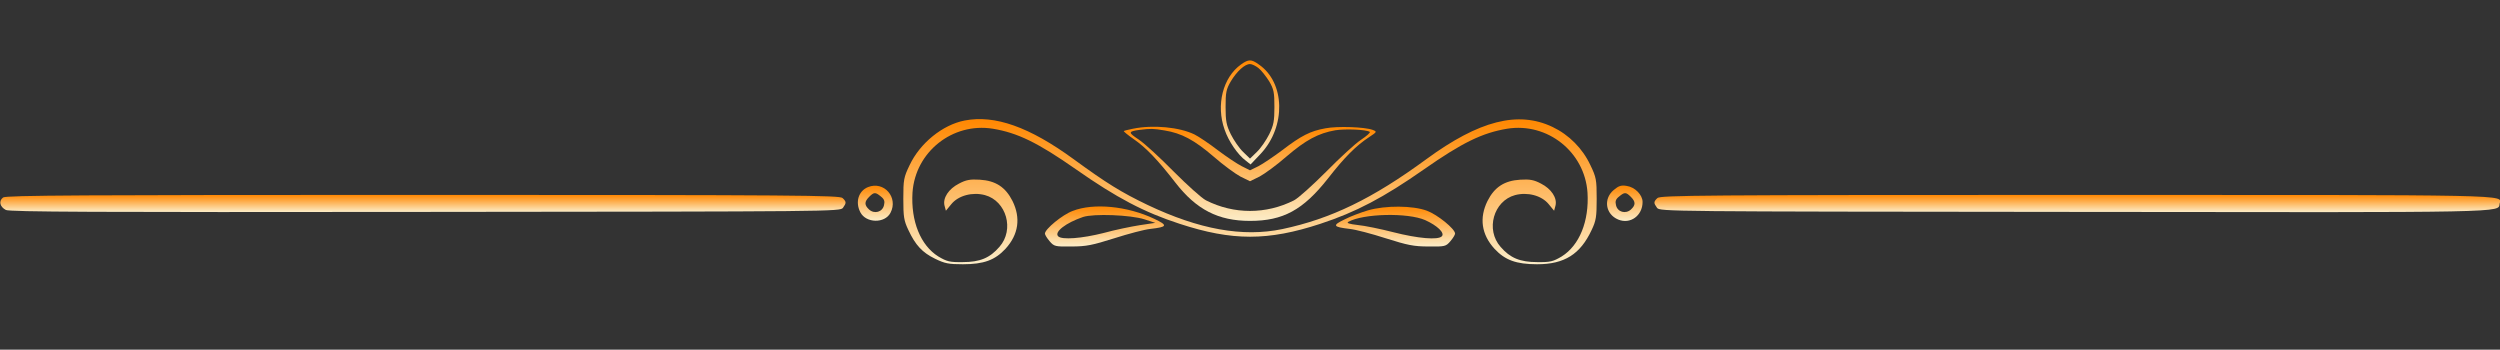 <?xml version="1.0" encoding="UTF-8"?> <svg xmlns="http://www.w3.org/2000/svg" width="286" height="40" viewBox="0 0 286 40" fill="none"><rect x="0" y="0" width="286" height="40" fill="#333333" stroke="none"/><g clip-path="url(#clip0_565_46)"><path d="M141.973 7.373C139.895 8.848 139.09 12.021 140.096 14.836C140.543 16.154 141.593 17.696 142.531 18.389L143.067 18.813L144.252 17.562C147.134 14.456 147.022 9.429 144.006 7.373C143.135 6.747 142.822 6.77 141.973 7.373ZM143.984 7.798C144.296 8.043 144.833 8.736 145.19 9.295C145.726 10.211 145.793 10.568 145.793 12.244C145.793 13.853 145.704 14.322 145.19 15.372C144.855 16.042 144.229 16.959 143.782 17.383L143 18.143L142.218 17.383C141.772 16.959 141.146 16.042 140.811 15.372C140.297 14.322 140.207 13.853 140.207 12.244C140.207 10.568 140.275 10.211 140.811 9.295C141.503 8.155 142.397 7.328 143 7.328C143.224 7.328 143.648 7.529 143.984 7.798Z" fill="url(#paint0_linear_565_46)"></path><path d="M110.356 13.786C107.831 14.277 105.239 16.377 104.055 18.902C103.385 20.288 103.34 20.578 103.34 22.745C103.34 24.801 103.407 25.248 103.921 26.32C104.725 28.041 105.507 28.89 106.982 29.605C108.077 30.141 108.524 30.23 110.155 30.23C112.545 30.23 113.819 29.761 115.026 28.465C116.523 26.834 116.791 24.935 115.83 22.991C115.026 21.405 113.908 20.667 112.076 20.556C110.981 20.489 110.512 20.578 109.708 21.003C108.524 21.606 107.831 22.656 108.054 23.527L108.211 24.108L108.836 23.349C109.641 22.366 111.25 21.941 112.68 22.321C115.137 22.991 116.076 26.276 114.333 28.242C113.238 29.515 112.099 29.985 110.132 29.985C108.635 30.007 108.322 29.918 107.339 29.337C105.306 28.063 104.189 25.293 104.39 22.03C104.703 17.383 108.97 13.987 113.573 14.724C116.411 15.193 118.712 16.31 123.092 19.371C127.717 22.611 130.89 24.287 134.956 25.605C140.967 27.572 145.056 27.572 151.044 25.605C155.133 24.265 158.305 22.589 162.908 19.371C167.288 16.31 169.589 15.193 172.427 14.724C177.03 13.987 181.297 17.383 181.61 22.03C181.811 25.293 180.694 28.063 178.661 29.337C177.677 29.918 177.365 30.007 175.868 29.985C173.901 29.985 172.762 29.515 171.667 28.242C169.924 26.276 170.863 22.991 173.32 22.321C174.75 21.941 176.359 22.366 177.164 23.349L177.789 24.108L177.946 23.527C178.169 22.656 177.476 21.606 176.292 21.003C175.488 20.578 175.019 20.489 173.924 20.556C172.092 20.667 170.974 21.405 170.17 22.991C169.209 24.935 169.477 26.834 170.974 28.465C172.181 29.761 173.455 30.23 175.845 30.23C178.973 30.23 180.783 29.091 182.079 26.32C182.593 25.248 182.66 24.801 182.66 22.745C182.66 20.578 182.615 20.288 181.945 18.902C181.051 16.981 179.487 15.417 177.61 14.523C173.678 12.646 169.209 13.786 163.176 18.209C156.987 22.745 152.273 25.024 146.687 26.209C142.173 27.147 137.191 26.253 131.27 23.438C128.253 21.986 126.622 20.98 122.824 18.209C117.774 14.523 113.819 13.115 110.356 13.786Z" fill="url(#paint1_linear_565_46)"></path><path d="M129.616 14.724C129.08 14.835 128.611 14.947 128.566 14.992C128.522 15.037 129.013 15.439 129.683 15.908C131.091 16.869 132.476 18.321 134.465 20.891C136.856 23.974 139.358 25.27 143 25.27C146.799 25.27 149.078 24.019 151.916 20.421C153.837 17.964 155.111 16.69 156.63 15.685C157.546 15.081 157.546 15.059 157.032 14.858C156.138 14.523 152.988 14.411 151.625 14.679C149.882 14.992 148.854 15.528 146.687 17.182C145.704 17.919 144.475 18.746 143.961 19.014L143 19.483L142.062 19.014C141.526 18.746 140.297 17.919 139.314 17.182C138.331 16.422 137.124 15.617 136.632 15.372C134.912 14.545 131.94 14.255 129.616 14.724ZM133.236 14.925C135.18 15.238 136.632 16.02 138.844 17.919C139.939 18.88 141.325 19.885 141.906 20.198L143 20.734L144.095 20.198C144.676 19.885 146.061 18.88 147.156 17.919C149.368 16.02 150.821 15.238 152.765 14.902C153.926 14.724 156.25 14.813 156.697 15.081C156.809 15.148 156.362 15.55 155.692 15.997C155.044 16.422 153.256 18.075 151.714 19.639C150.173 21.181 148.519 22.678 148.028 22.924C144.833 24.533 141.168 24.533 137.973 22.924C137.481 22.678 135.828 21.181 134.286 19.639C132.745 18.075 130.957 16.422 130.287 15.975C129.036 15.148 129.036 15.037 130.376 14.858C131.605 14.701 131.94 14.701 133.236 14.925Z" fill="url(#paint2_linear_565_46)"></path><path d="M99.296 21.405C98.201 21.852 97.821 23.125 98.425 24.287C99.073 25.538 101.218 25.583 101.866 24.354C102.804 22.589 101.128 20.667 99.296 21.405ZM100.771 22.477C101.173 22.79 101.24 23.036 101.128 23.483C100.949 24.265 100.033 24.51 99.43 23.974C98.871 23.46 98.871 23.08 99.43 22.522C99.989 21.963 100.145 21.963 100.771 22.477Z" fill="url(#paint3_linear_565_46)"></path><path d="M184.604 21.74C183.398 22.745 183.666 24.51 185.118 25.113C186.504 25.695 187.911 24.667 187.911 23.103C187.911 22.298 187.04 21.404 186.101 21.27C185.476 21.159 185.185 21.248 184.604 21.74ZM186.571 22.522C187.129 23.08 187.129 23.46 186.571 23.974C185.967 24.51 185.051 24.265 184.872 23.482C184.761 23.036 184.828 22.79 185.23 22.477C185.856 21.963 186.012 21.963 186.571 22.522Z" fill="url(#paint4_linear_565_46)"></path><path d="M0.358 22.589C-0.179 22.991 -0.022 23.661 0.671 24.019C1.117 24.242 10.792 24.287 48.665 24.242C95.341 24.198 96.123 24.198 96.436 23.773C96.838 23.214 96.838 23.08 96.391 22.656C96.078 22.343 91.409 22.298 48.397 22.298C9.362 22.298 0.693 22.343 0.358 22.589Z" fill="url(#paint5_linear_565_46)"></path><path d="M189.61 22.656C189.163 23.081 189.163 23.215 189.565 23.773C189.878 24.198 190.66 24.198 237.336 24.242C287.52 24.309 285.777 24.332 285.956 23.304C286.179 22.254 288.257 22.299 237.604 22.299C194.592 22.299 189.922 22.343 189.61 22.656Z" fill="url(#paint6_linear_565_46)"></path><path d="M122.712 24.131C121.55 24.555 119.539 26.209 119.539 26.723C119.539 26.857 119.785 27.259 120.075 27.594C120.589 28.197 120.701 28.22 122.6 28.197C124.276 28.197 124.991 28.041 127.471 27.259C129.08 26.745 130.934 26.253 131.605 26.186C133.571 25.963 133.638 25.784 132.029 25.024C128.968 23.572 125.103 23.192 122.712 24.131ZM130.934 25.092L132.163 25.494L130.376 25.762C129.393 25.918 127.538 26.298 126.242 26.656C123.762 27.281 121.483 27.46 121.058 27.035C120.567 26.544 121.93 25.494 123.896 24.823C125.125 24.421 129.326 24.578 130.934 25.092Z" fill="url(#paint7_linear_565_46)"></path><path d="M156.496 24.064C155.736 24.287 154.53 24.734 153.837 25.092C152.385 25.784 152.474 25.963 154.396 26.186C155.066 26.253 156.943 26.745 158.529 27.259C161.009 28.041 161.724 28.197 163.4 28.197C165.299 28.22 165.411 28.197 165.925 27.594C166.215 27.259 166.461 26.857 166.461 26.723C166.461 26.186 164.45 24.555 163.244 24.108C161.635 23.505 158.507 23.483 156.496 24.064ZM163.043 25.181C164.428 25.807 165.322 26.656 164.942 27.035C164.495 27.482 162.216 27.281 159.401 26.566C157.926 26.186 156.071 25.807 155.312 25.739C154.351 25.628 154.016 25.516 154.239 25.382C155.96 24.421 161.054 24.309 163.043 25.181Z" fill="url(#paint8_linear_565_46)"></path></g><defs><linearGradient id="paint0_linear_565_46" x1="143.004" y1="18.813" x2="143.004" y2="6.912" gradientUnits="userSpaceOnUse"><stop stop-color="#FCEDC8"></stop><stop offset="1" stop-color="#FF8700"></stop></linearGradient><linearGradient id="paint1_linear_565_46" x1="143" y1="30.23" x2="143" y2="13.624" gradientUnits="userSpaceOnUse"><stop stop-color="#FCEDC8"></stop><stop offset="1" stop-color="#FF8700"></stop></linearGradient><linearGradient id="paint2_linear_565_46" x1="142.971" y1="25.27" x2="142.971" y2="14.499" gradientUnits="userSpaceOnUse"><stop stop-color="#FCEDC8"></stop><stop offset="1" stop-color="#FF8700"></stop></linearGradient><linearGradient id="paint3_linear_565_46" x1="100.137" y1="25.251" x2="100.137" y2="21.243" gradientUnits="userSpaceOnUse"><stop stop-color="#FCEDC8"></stop><stop offset="1" stop-color="#FF8700"></stop></linearGradient><linearGradient id="paint4_linear_565_46" x1="185.877" y1="25.278" x2="185.877" y2="21.227" gradientUnits="userSpaceOnUse"><stop stop-color="#FCEDC8"></stop><stop offset="1" stop-color="#FF8700"></stop></linearGradient><linearGradient id="paint5_linear_565_46" x1="48.384" y1="24.258" x2="48.384" y2="22.298" gradientUnits="userSpaceOnUse"><stop stop-color="#FCEDC8"></stop><stop offset="1" stop-color="#FF8700"></stop></linearGradient><linearGradient id="paint6_linear_565_46" x1="237.646" y1="24.27" x2="237.646" y2="22.298" gradientUnits="userSpaceOnUse"><stop stop-color="#FCEDC8"></stop><stop offset="1" stop-color="#FF8700"></stop></linearGradient><linearGradient id="paint7_linear_565_46" x1="126.351" y1="28.203" x2="126.351" y2="23.618" gradientUnits="userSpaceOnUse"><stop stop-color="#FCEDC8"></stop><stop offset="1" stop-color="#FF8700"></stop></linearGradient><linearGradient id="paint8_linear_565_46" x1="159.65" y1="28.203" x2="159.65" y2="23.642" gradientUnits="userSpaceOnUse"><stop stop-color="#FCEDC8"></stop><stop offset="1" stop-color="#FF8700"></stop></linearGradient><clipPath id="clip0_565_46"><rect width="286" height="40" fill="white"></rect></clipPath></defs></svg> 